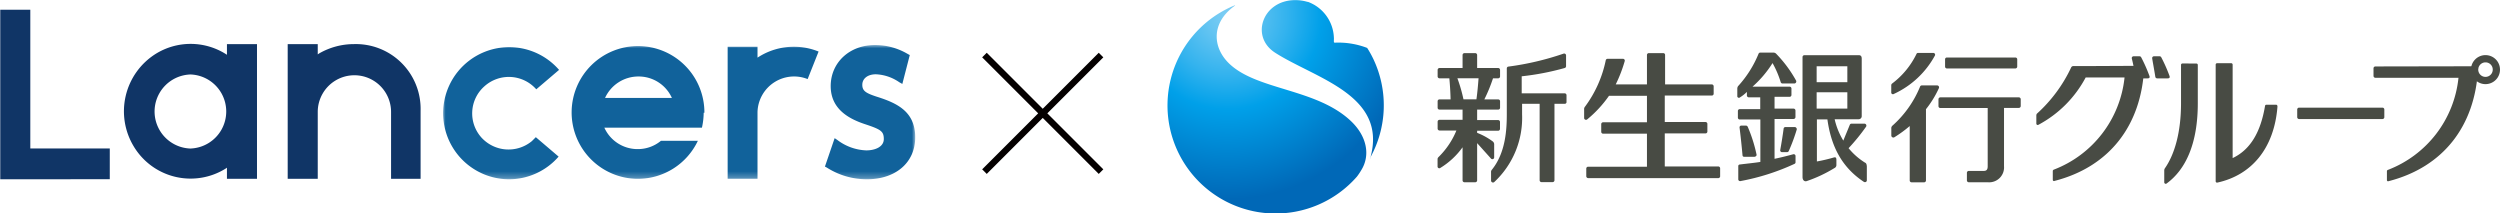 <svg xmlns="http://www.w3.org/2000/svg" xmlns:xlink="http://www.w3.org/1999/xlink" viewBox="0 0 386 32.95"><defs><style>.a{fill:#fff;}.a,.f,.g{fill-rule:evenodd;}.b{fill:url(#a);}.c{fill:url(#b);}.d{fill:#484b44;}.e{mask:url(#c);}.f{fill:#11629b;}.g{fill:#103566;}.h{fill:none;stroke:#040000;}</style><radialGradient id="a" cx="-250.27" cy="995.64" r="202.58" gradientTransform="translate(328.99 226.51) scale(0.14)" gradientUnits="userSpaceOnUse"><stop offset="0" stop-color="#7ecef4"/><stop offset="0.1" stop-color="#69c6f2"/><stop offset="0.32" stop-color="#34b3ee"/><stop offset="0.51" stop-color="#00a0e9"/><stop offset="1" stop-color="#0068b7"/></radialGradient><radialGradient id="b" cx="-250.27" cy="995.64" r="202.58" xlink:href="#a"/><mask id="c" x="68.31" y="6.95" width="73.01" height="20.73" maskUnits="userSpaceOnUse"><g transform="translate(-104.41 -363.5)"><path class="a" d="M172.72,370.45h73v20.73h-73Z"/></g></mask></defs><title>logo</title><path class="b" d="M313,382.2c-5.33-5.06-14.54-4.74-18.83-8.91-2.56-2.49-2.8-6.29.93-8.93h0s0,0,0-.05,0,0,0,0c-.26.1-.52.21-.77.33a16.69,16.69,0,1,0,19.59,26.13c.23-.3.45-.62.67-1C316,387.52,315.5,384.57,313,382.2Z" transform="translate(-104.41 -363.5)"/><path class="c" d="M315.94,387.9a16.64,16.64,0,0,0,.56-15.19,15.69,15.69,0,0,0-1-1.81,12.39,12.39,0,0,0-5-.81h0a.14.14,0,0,1-.14-.12s0-.28,0-.3a2.48,2.48,0,0,0,0-.38,6.12,6.12,0,0,0-4-5.5l-.08,0a6.55,6.55,0,0,0-1.9-.27c-5,0-7,5.61-3.09,8.12,6.24,4,17.44,6.53,14.69,16.25h0s0,0,0,.05,0,0,.05,0Z" transform="translate(-104.41 -363.5)"/><path class="d" d="M434.11,375.35a.29.29,0,0,0,.29.25H436c.28,0,.37-.14.28-.38a23.47,23.47,0,0,0-1.27-2.87.29.29,0,0,0-.26-.16h-.9a.28.28,0,0,0-.29.34C433.73,373.19,433.93,374.14,434.11,375.35Z" transform="translate(-104.41 -363.5)"/><path class="d" d="M437.19,375.35a.29.29,0,0,0,.29.25h1.62c.28,0,.37-.14.28-.38a23.47,23.47,0,0,0-1.27-2.87.29.29,0,0,0-.26-.16H437a.28.28,0,0,0-.29.34C436.81,373.19,437,374.14,437.19,375.35Z" transform="translate(-104.41 -363.5)"/><path class="d" d="M427.13,373.7h-2.6a.39.39,0,0,0-.35.25,22.46,22.46,0,0,1-5.29,7.12l-.07.17v1.34a.21.21,0,0,0,.11.19.2.2,0,0,0,.21,0,17.67,17.67,0,0,0,7.3-7.31h6a17.14,17.14,0,0,1-10.94,14.24.24.24,0,0,0-.14.2v1.36a.22.22,0,0,0,.09.17.19.19,0,0,0,.19,0c8.43-2.17,13.42-8.53,13.83-17.55l-.06-.15-.16-.07Z" transform="translate(-104.41 -363.5)"/><path class="d" d="M370,390.66v-1.17a.29.29,0,0,0-.29-.29h-8.26v-5.1h6.29a.29.29,0,0,0,.29-.29v-1.18a.29.29,0,0,0-.29-.29h-6.29v-4.09h7.21A.29.29,0,0,0,369,378v-1.17a.3.3,0,0,0-.29-.3h-7.21V372a.28.28,0,0,0-.28-.3H359a.29.29,0,0,0-.3.3v4.53h-4.82a21.63,21.63,0,0,0,1.38-3.57.28.28,0,0,0-.27-.38h-2.36a.29.29,0,0,0-.29.22,18.14,18.14,0,0,1-3.19,7.15.59.59,0,0,0-.15.45v1.29a.29.29,0,0,0,.49.23,18,18,0,0,0,3.35-3.63h5.86v4.09h-6.77a.29.29,0,0,0-.29.29v1.18a.29.29,0,0,0,.29.29h6.77v5.1h-9.08a.29.29,0,0,0-.29.29v1.17a.3.3,0,0,0,.29.3h20.14A.3.3,0,0,0,370,390.66Z" transform="translate(-104.41 -363.5)"/><path class="d" d="M332.55,375.58h0v0Z" transform="translate(-104.41 -363.5)"/><path class="d" d="M346,377.91h-6.64v-2.63A40.27,40.27,0,0,0,346,374a.29.29,0,0,0,.21-.27v-1.69a.29.29,0,0,0-.38-.26,43.56,43.56,0,0,1-8.51,2,.28.28,0,0,0-.26.28v7.05c0,2.37-.17,5.95-2.29,8.58a.54.54,0,0,0-.14.44v1.27a.3.3,0,0,0,.48.22,13.54,13.54,0,0,0,4.31-10.45v-1.64h2.71v11.8a.29.29,0,0,0,.28.29h1.72a.29.29,0,0,0,.29-.29v-11.8H346a.28.28,0,0,0,.28-.22V378.2A.29.29,0,0,0,346,377.91Z" transform="translate(-104.41 -363.5)"/><path class="d" d="M335.11,387.78v-1.92a.59.59,0,0,0-.27-.56,10.33,10.33,0,0,0-2.36-1.29v-.32h3.24a.3.3,0,0,0,.29-.29v-1.07a.29.29,0,0,0-.29-.29h-3.24v-1.62h3.26a.28.28,0,0,0,.28-.28v-1a.28.28,0,0,0-.28-.29h-2.15a24,24,0,0,0,1.34-3.26h.81a.29.29,0,0,0,.28-.29v-1a.3.3,0,0,0-.28-.3h-3.26v-2a.3.3,0,0,0-.29-.3h-1.67a.3.3,0,0,0-.29.3v2h-3.56a.3.3,0,0,0-.29.3v1a.29.29,0,0,0,.29.29h1.52c.08.87.17,2.14.19,3.26h-1.71a.28.28,0,0,0-.29.29v1a.28.28,0,0,0,.29.28h3.56V382h-3.56a.29.29,0,0,0-.29.29v1.07a.3.3,0,0,0,.29.29h2.61a12.22,12.22,0,0,1-2.66,4c-.2.19-.25.27-.25.45v1.08a.27.27,0,0,0,.44.24,11.76,11.76,0,0,0,3.42-3.18v5.11a.29.29,0,0,0,.29.29h1.67a.29.29,0,0,0,.29-.29v-5.75h0l2.13,2.37A.28.28,0,0,0,335.11,387.78Zm-2.74-8.94h-2a23.5,23.5,0,0,0-.94-3.26h3.27v0C332.62,376.64,332.53,377.71,332.37,378.84Z" transform="translate(-104.41 -363.5)"/><path class="d" d="M396.83,378a13.75,13.75,0,0,0,6.33-5.92.28.28,0,0,0-.25-.41h-2.35a.26.26,0,0,0-.25.17,12.55,12.55,0,0,1-3.76,4.56.34.34,0,0,0-.13.28v1.07A.26.26,0,0,0,396.83,378Z" transform="translate(-104.41 -363.5)"/><path class="d" d="M403.47,376.69h-2.34a.28.28,0,0,0-.26.18,16.29,16.29,0,0,1-4.23,6,.54.54,0,0,0-.21.51v1.08a.32.32,0,0,0,.44.25,18.53,18.53,0,0,0,2.4-1.75v8.4a.29.29,0,0,0,.28.29h1.94a.29.29,0,0,0,.29-.29v-11a15.47,15.47,0,0,0,2-3.26A.3.3,0,0,0,403.47,376.69Z" transform="translate(-104.41 -363.5)"/><path class="d" d="M405,374.07h10.58a.29.29,0,0,0,.29-.28v-1.13a.28.28,0,0,0-.29-.28H405a.27.27,0,0,0-.27.28v1.13A.28.28,0,0,0,405,374.07Z" transform="translate(-104.41 -363.5)"/><path class="d" d="M416.12,378.53H404a.3.3,0,0,0-.29.3v1.05a.29.29,0,0,0,.29.3h7.31v9c0,.5-.18.71-.61.71h-2.31a.29.29,0,0,0-.29.29v1.17a.29.29,0,0,0,.29.29h2.93a2.3,2.3,0,0,0,2.51-2.48v-9h2.29a.29.29,0,0,0,.29-.3v-1.05A.3.3,0,0,0,416.12,378.53Z" transform="translate(-104.41 -363.5)"/><path class="d" d="M373.74,387.71h1.54c.13,0,.39-.12.34-.35a22.59,22.59,0,0,0-1.35-4.26.34.34,0,0,0-.27-.21h-.73a.27.27,0,0,0-.27.32c.15,1.2.33,2.86.45,4.22C373.46,387.59,373.51,387.71,373.74,387.71Z" transform="translate(-104.41 -363.5)"/><path class="d" d="M381.56,383.12h-1.5a.27.27,0,0,0-.26.25c-.11.87-.33,2.25-.52,3.28a.28.28,0,0,0,.29.34h.77a.29.29,0,0,0,.26-.18,27.59,27.59,0,0,0,1.23-3.32A.34.34,0,0,0,381.56,383.12Z" transform="translate(-104.41 -363.5)"/><path class="d" d="M378.68,371.83a.6.6,0,0,0-.48-.21h-2a.29.29,0,0,0-.27.18,16.82,16.82,0,0,1-3.16,5,.68.68,0,0,0-.12.39v1.12a.25.25,0,0,0,.42.22,5.6,5.6,0,0,0,1.06-.84v.56a.3.3,0,0,0,.29.28h1.77v1.82H373a.29.29,0,0,0-.26.3v1a.29.29,0,0,0,.26.3h3.21v6.55c-.75.13-2,.25-3.19.4a.24.24,0,0,0-.22.27v2a.28.28,0,0,0,.33.29,34.81,34.81,0,0,0,8.35-2.66.27.27,0,0,0,.16-.21v-1a.28.28,0,0,0-.36-.27c-.71.19-1.68.45-2.88.7v-6.15h2.94a.3.3,0,0,0,.29-.3v-1a.3.3,0,0,0-.29-.3H378.4v-1.82h2.32a.29.29,0,0,0,.29-.28v-1a.29.29,0,0,0-.29-.29H375a16.59,16.59,0,0,0,3.09-3.64h0a14.8,14.8,0,0,1,1.26,2.94.29.29,0,0,0,.27.21h1.86a.32.32,0,0,0,.26-.42A19.3,19.3,0,0,0,378.68,371.83Z" transform="translate(-104.41 -363.5)"/><path class="d" d="M392.35,388.6a10.34,10.34,0,0,1-2.52-2.22,30.34,30.34,0,0,0,2.71-3.33.31.31,0,0,0-.25-.46h-2a.29.29,0,0,0-.27.18c-.26.65-.69,1.66-1,2.44a11,11,0,0,1-1.34-3.3h3.74a.47.47,0,0,0,.44-.48v-8.87c0-.47-.23-.54-.48-.54H383a.29.29,0,0,0-.28.3v18.51c0,.53.33.74.65.63a21.19,21.19,0,0,0,4.26-2,.52.52,0,0,0,.32-.53v-.75c0-.37-.14-.45-.45-.35a25.1,25.1,0,0,1-2.56.6v-6.5h1.62c.53,3.82,2,7.26,5.65,9.66a.35.35,0,0,0,.3,0,.29.29,0,0,0,.14-.26v-2.16C392.61,388.83,392.56,388.69,392.35,388.6Zm-7.45-14.87h4.74v2.46H384.9Zm0,6.54v-2.52h4.74v2.52Z" transform="translate(-104.41 -363.5)"/><path class="d" d="M472.25,380.12H459.39a.29.29,0,0,0-.29.28v1.19a.29.29,0,0,0,.29.29h12.86a.29.29,0,0,0,.3-.29V380.4A.29.29,0,0,0,472.25,380.12Z" transform="translate(-104.41 -363.5)"/><path class="d" d="M490.41,374.24a2.24,2.24,0,1,1-2.24-2.23A2.24,2.24,0,0,1,490.41,374.24Zm-2.24-1.11a1.12,1.12,0,1,0,1.12,1.11A1.11,1.11,0,0,0,488.17,373.13Z" transform="translate(-104.41 -363.5)"/><path class="d" d="M471.16,373.76a.29.29,0,0,0-.28.29v1.18a.29.29,0,0,0,.28.28H484a17.1,17.1,0,0,1-10.92,14.23.21.21,0,0,0-.13.2v1.36a.23.23,0,0,0,.08.17.26.26,0,0,0,.19,0c8.36-2.15,13.33-8.43,13.8-17.34a.34.34,0,0,0-.34-.4Z" transform="translate(-104.41 -363.5)"/><path class="d" d="M441.38,373.3a.22.22,0,0,0-.22.22v5.92c0,4.51-1,7.88-2.46,10a.61.61,0,0,0-.13.39v1.83a.22.22,0,0,0,.12.19.2.2,0,0,0,.22,0c3-2.17,4.84-6.23,4.84-12.4v-5.92a.22.22,0,0,0-.22-.22Z" transform="translate(-104.41 -363.5)"/><path class="d" d="M446.73,373.26a.22.22,0,0,0-.22.22v18a.21.21,0,0,0,.27.21c5.24-1.15,8.76-5.24,9.27-11.72,0-.2-.08-.3-.21-.3h-1.5a.21.21,0,0,0-.21.19c-.68,4.05-2.26,6.75-5,8.05V373.48a.22.22,0,0,0-.22-.22Z" transform="translate(-104.41 -363.5)"/><g class="e"><path class="f" d="M227,370.72a10.15,10.15,0,0,0-5.63,1.68v-1.68h-4.61v20.39h4.61V380.78a5.65,5.65,0,0,1,7.74-5.07l1.69-4.25A10,10,0,0,0,227,370.72Zm-24,4.59a5.62,5.62,0,0,1,5.15,3.31H197.83A5.65,5.65,0,0,1,203,375.31Zm10.17,5.6a10.25,10.25,0,1,0-10.45,10.2h.21a10.25,10.25,0,0,0,9.23-5.87h-5.7a5.57,5.57,0,0,1-3.6,1.28h-.14a5.63,5.63,0,0,1-5-3.31h15.07a11,11,0,0,0,.27-2.3ZM183,391.18a10.2,10.2,0,1,1,7.73-16.89l-3.52,3a5.64,5.64,0,0,0-8-.47,5.58,5.58,0,0,0-.49,7.89l0,0a5.66,5.66,0,0,0,7.81.58l.61-.61,3.52,3A10.17,10.17,0,0,1,183,391.18Zm55.3,0a11.45,11.45,0,0,1-6.25-1.82l-.27-.14,1.5-4.39.4.27a7.85,7.85,0,0,0,4.48,1.62c1.36,0,2.71-.54,2.71-1.75s-.47-1.49-2.91-2.3-5.29-2.3-5.29-5.88,2.85-6.34,6.85-6.34a9.93,9.93,0,0,1,5.09,1.41l.27.14-1.15,4.46-.48-.27a6.84,6.84,0,0,0-3.6-1.22c-1.29,0-2.1.68-2.1,1.62s.54,1.28,2.17,1.82c3.19,1,6,2.3,6,6.29s-3.12,6.48-7.46,6.48Z" transform="translate(-104.41 -363.5)"/></g><path class="g" d="M133.79,375a5.72,5.72,0,0,0-.06,11.43h.13a5.72,5.72,0,0,0,0-11.43Zm5.66,16.11v-1.72l-.2.14a10.24,10.24,0,0,1-14.17-3.39,10.47,10.47,0,0,1,3.35-14.31,10.2,10.2,0,0,1,10.82,0l.2.13v-1.65h4.64v20.8Zm-35,.07V365h4.64v21.42h12.27v4.75Zm60.34-.07V380.78a5.66,5.66,0,1,0-11.32,0v10.33h-4.64v-20.8h4.64v1.59l.2-.14a10.76,10.76,0,0,1,5.39-1.45,10,10,0,0,1,10.29,10.26v10.54Z" transform="translate(-104.41 -363.5)"/><path class="h" d="M274.41,372l-18,18m0-18,18,18" transform="translate(-104.41 -363.5)"/></svg>